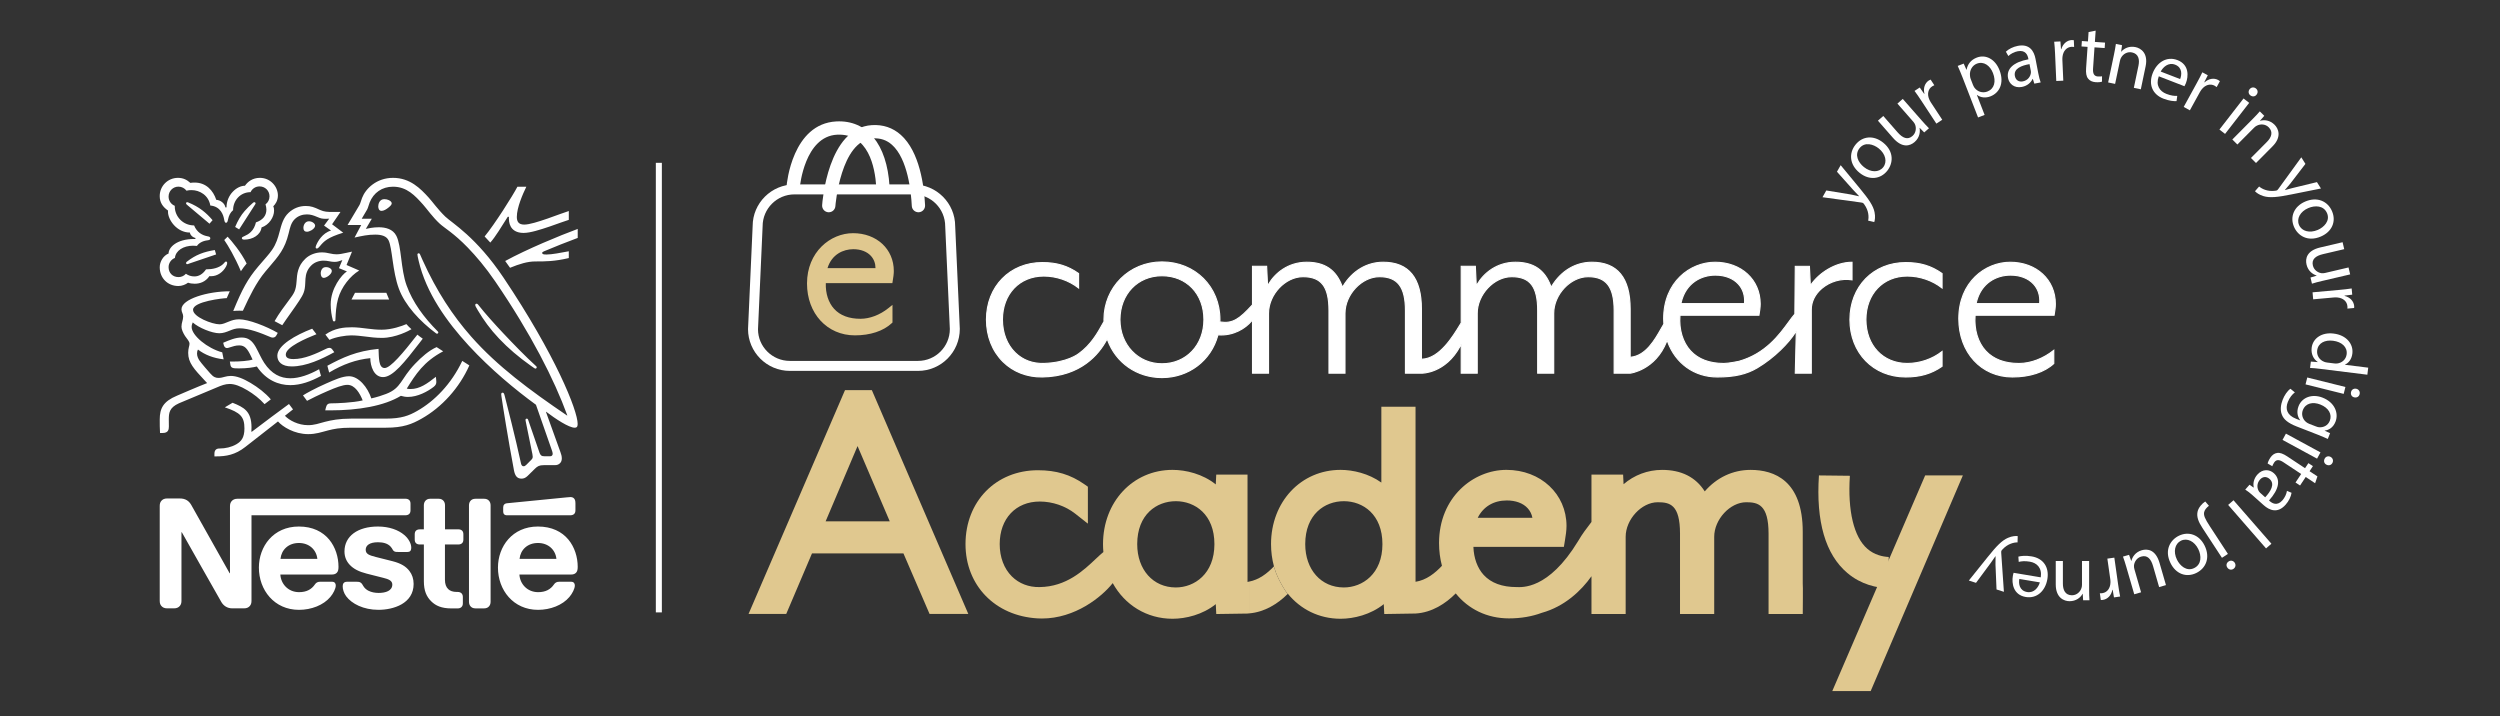 <?xml version="1.0" encoding="utf-8"?>
<!-- Generator: Adobe Illustrator 16.0.3, SVG Export Plug-In . SVG Version: 6.00 Build 0)  -->
<!DOCTYPE svg PUBLIC "-//W3C//DTD SVG 1.1//EN" "http://www.w3.org/Graphics/SVG/1.1/DTD/svg11.dtd">
<svg version="1.1" id="Layer_1" xmlns="http://www.w3.org/2000/svg" xmlns:xlink="http://www.w3.org/1999/xlink" x="0px" y="0px"
	 width="282.672px" height="81px" viewBox="0 0 282.672 81" enable-background="new 0 0 282.672 81" xml:space="preserve">
<rect x="0" y="0" width="282.672" height="81" fill="#333333" stroke="none"/>
<rect x="74.154" y="18.41" fill="#FFFFFF" width="0.681" height="50.833"/>
<g>
	<g>
		<path fill="#FFFFFF" d="M26.188,56.667c-0.117,0.144-0.184,0.301-0.184,0.576v7.567h-0.042c0,0-4.143-7.385-4.343-7.727
			c-0.141-0.242-0.3-0.408-0.508-0.533c-0.209-0.117-0.425-0.191-0.842-0.191h-1.367c-0.317,0-0.517,0.107-0.659,0.273
			c-0.117,0.143-0.183,0.301-0.183,0.576v10.727c0,0.275,0.066,0.435,0.183,0.576c0.142,0.166,0.341,0.275,0.659,0.275h0.775
			c0.316,0,0.517-0.109,0.658-0.275c0.116-0.143,0.183-0.301,0.183-0.576v-7.752h0.042c0,0,4.301,7.619,4.476,7.902
			c0.242,0.4,0.65,0.701,1.233,0.701h1.325c0.317,0,0.517-0.109,0.659-0.275c0.117-0.143,0.183-0.301,0.183-0.576V58.26h17.413
			c0.175,0,0.309-0.051,0.408-0.135c0.108-0.1,0.159-0.232,0.159-0.434V56.96c0-0.201-0.05-0.334-0.159-0.435
			c-0.1-0.084-0.233-0.133-0.408-0.133H26.846C26.53,56.395,26.33,56.501,26.188,56.667 M56.945,31.412
			c-3.101-4.626-5.827-6.185-6.594-6.918c-0.842-0.809-1.483-1.726-1.892-2.167c-0.909-0.992-2.083-2.217-4.018-2.217
			c-1.867,0-3.101,1.217-3.501,2.267c-0.117,0.3-0.208,0.667-0.291,0.8c-0.184,0.3-1.009,1.709-1.351,2.267h1.542l-0.751,1.417
			c0.876-0.192,1.501-0.333,2.334-0.333c0.742,0,1.275,0.175,1.509,0.642c0.433,0.867,0.433,3.492,1.167,5.468
			c0.684,1.858,2.351,3.676,4.227,5.068c0.025,0.017,0.05,0.025,0.083,0.025c0.091,0,0.15-0.066,0.15-0.133
			c0-0.05-0.017-0.083-0.059-0.125c-1.567-1.567-2.842-3.301-3.526-5.202c-0.675-1.85-0.566-4.45-1.159-5.609
			c-0.392-0.767-1.225-0.967-1.992-0.967c-0.617,0-1.192,0.124-1.459,0.183l0.675-1.143h-1.142c0.242-0.425,0.492-0.816,0.617-1.05
			c0.108-0.2,0.15-0.45,0.284-0.792c0.433-1.092,1.392-1.784,2.642-1.784c1.567,0,2.484,1.009,3.392,2.018
			c0.417,0.467,1.101,1.442,1.893,2.167c0.542,0.5,1.575,1.059,3.167,2.701c0.917,0.951,1.983,2.184,3.109,3.834
			c4.026,5.893,6.668,11.086,8.144,15.137l-0.025,0.017c-4.226-2.867-7.885-5.576-10.836-8.918
			c-2.092-2.375-3.909-5.126-5.493-8.635c-0.109-0.233-0.2-0.45-0.3-0.675c-0.042-0.092-0.083-0.117-0.15-0.117
			c-0.083,0-0.142,0.058-0.142,0.142c0,0.092,0.042,0.292,0.134,0.692c0.842,3.634,3.175,6.894,5.667,9.602
			c2.484,2.692,5.293,5.009,7.602,6.692l1.8,5.152c0.042,0.125,0.092,0.258,0.092,0.383c0,0.092-0.025,0.166-0.083,0.217
			c-0.05,0.051-0.116,0.074-0.267,0.074h-0.542c-0.233,0-0.325-0.033-0.408-0.1c-0.083-0.067-0.142-0.166-0.183-0.283
			c-0.159-0.482-1.109-3.191-1.292-3.742c-0.034-0.1-0.092-0.133-0.159-0.133c-0.083,0-0.142,0.066-0.142,0.141
			c0,0.066,0.025,0.144,0.067,0.375c0.241,1.234,0.525,2.617,0.641,3.144c0.05,0.241,0.109,0.467,0.109,0.635
			c0,0.147-0.033,0.231-0.158,0.356l-0.559,0.566c-0.133,0.133-0.208,0.168-0.317,0.168c-0.133,0-0.242-0.092-0.292-0.326
			c-0.633-2.959-1.592-6.627-1.843-7.643c-0.058-0.225-0.1-0.352-0.233-0.352c-0.117,0-0.158,0.084-0.158,0.184
			c0,0.076,0.017,0.168,0.025,0.234c0.15,1.049,0.759,4.875,1.417,8.369c0.117,0.6,0.342,0.934,0.858,0.934
			c0.233,0,0.458-0.092,0.667-0.293c0.342-0.342,0.442-0.434,0.85-0.834c0.292-0.283,0.492-0.398,0.992-0.398h1.234
			c0.291,0,0.449-0.076,0.591-0.209c0.134-0.125,0.217-0.301,0.217-0.551c0-0.258-0.066-0.467-0.159-0.725
			c-0.316-0.851-1.333-3.728-1.633-4.535l0.025-0.016c1.042,0.791,2.559,1.801,3.226,1.801c0.208,0,0.333-0.092,0.333-0.418
			C65.322,46.407,62.771,40.097,56.945,31.412 M33.79,59.534c-2.893,0-4.518,2.26-4.518,4.646c0,2.541,1.742,4.774,4.534,4.774
			c1.392,0,2.759-0.524,3.542-1.451c0.342-0.397,0.617-0.957,0.617-1.299c0-0.117-0.025-0.218-0.091-0.293
			c-0.067-0.084-0.167-0.134-0.342-0.134H36.19c-0.267,0-0.45,0.101-0.583,0.302c-0.392,0.573-0.959,0.875-1.792,0.875
			c-1.25,0-2.059-0.951-2.117-1.992h5.801c0.258,0,0.442-0.06,0.567-0.185c0.142-0.133,0.208-0.325,0.208-0.684
			c0-1.092-0.341-2.227-1.058-3.092C36.482,60.126,35.365,59.534,33.79,59.534 M42.733,59.534c-2.284,0-3.784,1.084-3.784,2.817
			c0,0.617,0.225,1.117,0.591,1.508c0.425,0.459,1.034,0.775,1.917,1l1.909,0.484c0.525,0.133,0.992,0.291,0.992,0.75
			c0,0.709-0.75,0.949-1.551,0.949c-0.392,0-0.8-0.074-1.133-0.24c-0.233-0.117-0.434-0.283-0.576-0.51
			c-0.125-0.191-0.166-0.332-0.358-0.441c-0.117-0.065-0.258-0.074-0.449-0.074h-1.034c-0.225,0-0.333,0.066-0.408,0.158
			c-0.075,0.092-0.1,0.226-0.1,0.357c0,0.334,0.117,0.75,0.392,1.127c0.634,0.85,1.958,1.533,3.651,1.533
			c1.667,0,3.976-0.691,3.976-2.926c0-0.574-0.167-1.066-0.475-1.467c-0.392-0.511-0.951-0.859-1.9-1.103L42.5,62.979
			c-0.784-0.199-1.15-0.343-1.15-0.826c0-0.467,0.417-0.842,1.383-0.842c0.567,0,1.083,0.125,1.417,0.477
			c0.275,0.291,0.225,0.441,0.441,0.559c0.134,0.066,0.284,0.066,0.517,0.066h0.942c0.15,0,0.259-0.025,0.342-0.117
			c0.067-0.074,0.108-0.191,0.108-0.383c0-0.434-0.283-0.992-0.783-1.418C45.05,59.919,44,59.534,42.733,59.534 M28.33,21.727
			c0.175-0.384,0.559-0.65,1.017-0.65c0.625,0,1.125,0.483,1.125,1.125c0,0.375-0.175,0.701-0.45,0.9
			c0.058,0.217,0.1,0.409,0.1,0.592c0,0.7-0.417,1.192-1.184,1.45c-0.1,0.425-0.284,0.809-0.584,1.092
			c-0.5,0.483-1.008,0.483-1.008,0.683c0,0.108,0.075,0.175,0.284,0.175c0.925,0,1.833-0.517,1.942-1.375
			c0.883-0.3,1.417-1.192,1.417-1.9c0-0.183-0.017-0.342-0.092-0.492c0.242-0.233,0.525-0.634,0.525-1.225
			c0-0.517-0.225-1.042-0.625-1.425c-0.351-0.342-0.842-0.567-1.417-0.567c-0.833,0-1.375,0.45-1.684,0.892
			c-0.909,0-2.084,1.009-2.084,2.451h-0.125c-0.083-0.5-0.601-0.833-1.034-0.858c-0.35-1.05-1.142-1.951-2.442-1.951
			c-0.15,0-0.333,0.008-0.492,0.034c-0.384-0.35-0.809-0.567-1.401-0.567c-1.133,0-2.058,0.908-2.058,2.059
			c0,0.717,0.325,1.208,0.941,1.642c0,0-0.008,0.092-0.008,0.133c0,0.917,1,2.351,2.484,2.351c0,0.233,0.292,0.55,0.616,0.608v0.117
			H21.97c-2.042,0-2.909,0.983-2.909,1.642c-0.608,0.25-1,0.925-1,1.551c0,1.242,0.908,2.125,2.108,2.125
			c0.4,0,0.809-0.159,1.092-0.375c0.208,0.075,0.476,0.117,0.75,0.117c0.575,0,1.217-0.2,1.667-0.858
			c0.067,0.008,0.125,0.008,0.191,0.008c0.734,0,1.367-0.483,1.701-1.117c0.083-0.159,0.117-0.284,0.117-0.375
			c0-0.091-0.042-0.167-0.133-0.167c-0.117,0-0.133,0.109-0.342,0.301c-0.467,0.425-1.184,0.583-1.917,0.583
			c-0.358,0.525-0.8,0.8-1.309,0.8c-0.375,0-0.667-0.1-0.966-0.3c-0.242,0.267-0.542,0.375-0.833,0.375
			c-0.659,0-1.125-0.458-1.125-1.125c0-0.467,0.3-0.884,0.717-1.042c0.075-0.825,0.958-1.383,2.059-1.383
			c0.141,0,0.283,0.008,0.433,0.025c0.167-0.267,0.567-0.55,1.134-0.625c0.116-0.017,0.208-0.025,0.275-0.059
			c0.067-0.034,0.1-0.1,0.1-0.175c0-0.067-0.025-0.125-0.092-0.167c-0.058-0.034-0.158-0.05-0.275-0.075
			c-0.525-0.1-1.15-0.425-1.467-1.217c-1.258,0-2.184-1.008-2.184-2.142v-0.075c-0.417-0.167-0.7-0.567-0.7-1.042
			c0-0.626,0.492-1.126,1.117-1.126c0.375,0,0.701,0.184,0.909,0.458c0.175-0.05,0.375-0.066,0.567-0.066
			c0.933,0,1.934,0.591,2.125,1.742c1.2,0.108,1.483,1.125,1.559,1.55c0.042,0.217,0.075,0.4,0.217,0.4
			c0.15,0,0.183-0.167,0.233-0.392c0.092-0.426,0.25-0.767,0.567-1.034C26.354,22.668,27.171,21.727,28.33,21.727 M47.926,59.854
			h-0.467c-0.175,0-0.309,0.049-0.409,0.133c-0.108,0.1-0.158,0.231-0.158,0.434v0.574c0,0.201,0.05,0.334,0.158,0.434
			c0.1,0.084,0.233,0.135,0.409,0.135h0.467v4.158c0,1.066,0.292,1.734,0.833,2.268c0.5,0.492,1.151,0.802,2.284,0.802h0.708
			c0.175,0,0.309-0.052,0.408-0.136c0.109-0.1,0.175-0.231,0.175-0.434v-0.725c0-0.199-0.066-0.334-0.175-0.434
			c-0.1-0.082-0.233-0.133-0.408-0.133h-0.1c-0.45,0-0.758-0.117-0.967-0.316c-0.25-0.234-0.375-0.592-0.375-1.059v-3.992h1.517
			c0.175,0,0.308-0.052,0.408-0.136c0.108-0.1,0.159-0.231,0.159-0.434v-0.574c0-0.201-0.05-0.334-0.159-0.435
			c-0.1-0.084-0.233-0.133-0.408-0.133h-1.509v-2.719c0-0.217-0.066-0.375-0.167-0.5c-0.125-0.15-0.301-0.24-0.559-0.24h-0.942
			c-0.258,0-0.433,0.09-0.558,0.24c-0.1,0.125-0.167,0.283-0.167,0.5v2.721H47.926z M53.027,68.044c0,0.22,0.066,0.377,0.167,0.502
			c0.125,0.149,0.3,0.242,0.559,0.242h0.992c0.259,0,0.434-0.093,0.559-0.242c0.1-0.125,0.167-0.282,0.167-0.502V57.136
			c0-0.217-0.066-0.375-0.167-0.502c-0.125-0.149-0.3-0.239-0.559-0.239h-0.992c-0.258,0-0.434,0.09-0.559,0.239
			c-0.1,0.127-0.167,0.285-0.167,0.502V68.044z M30.755,28.261c-0.392,0.559-0.675,0.833-1.567,1.883
			c-1.175,1.393-1.792,2.518-2.817,5.018c0.167-0.017,0.408-0.033,0.675-0.033c0.133,0,0.242,0,0.417,0.008l0.125-0.267
			c0.575-1.233,1.35-2.901,2.434-4.185l0.375-0.441c1.117-1.309,1.809-2.084,2.242-3.868c0.15-0.634,0.275-1.2,0.7-1.609
			c0.383-0.366,0.867-0.525,1.359-0.525c0.417,0,0.725,0.1,1.175,0.292c0.409,0.175,0.559,0.208,0.992,0.208
			c0.15,0,0.258-0.009,0.358-0.017l-0.583,0.784l0.792,0.558c-0.992,0.292-1.517,1.25-1.692,1.692
			c-0.033,0.092-0.05,0.15-0.05,0.208c0,0.067,0.033,0.134,0.133,0.134c0.108,0,0.192-0.083,0.333-0.25
			c0.483-0.583,0.867-0.983,2.65-1.542l-1.259-0.95l0.951-1.393h-0.892c-0.567,0-0.941-0.008-1.434-0.233
			c-0.667-0.309-1.008-0.442-1.601-0.442c-0.725,0-1.383,0.258-1.925,0.758c-0.625,0.575-0.817,1.342-1.042,2.184
			C31.431,26.886,31.222,27.603,30.755,28.261 M32.672,33.938c-0.475,0.642-1.125,1.483-1.625,2.375
			c0.158,0.075,0.684,0.358,0.867,0.458c0.575-0.867,1.375-1.934,1.9-2.742c0.475-0.734,0.667-1.05,0.7-2.034
			c0.009-0.167,0.009-0.325,0.025-0.483c0.042-0.508,0.175-1.025,0.659-1.5c0.358-0.358,0.875-0.542,1.392-0.542
			c0.5,0,0.792,0.142,1.226,0.142c0.308,0,0.534-0.075,0.733-0.15l0.159-0.058l-0.384,0.917l0.9,0.367
			c-0.576,0.359-1.834,1.901-1.834,3.726c0,0.658,0.1,1.267,0.242,1.809c0.017,0.058,0.05,0.117,0.142,0.117
			c0.083,0,0.142-0.05,0.15-0.142l0.008-0.192c0.025-0.558,0.067-1.441,0.292-2.234c0.375-1.333,1.384-2.584,2.392-3.184
			l-1.434-0.625l0.617-1.509l-0.675,0.142c-0.409,0.083-0.709,0.159-1.067,0.159c-0.233,0-0.5-0.034-0.817-0.109
			c-0.242-0.058-0.5-0.108-0.867-0.108c-0.659,0-1.367,0.25-1.85,0.717c-0.884,0.842-0.934,1.75-0.992,2.559
			C33.456,32.887,33.256,33.154,32.672,33.938 M54.061,34.446c-0.059-0.076-0.108-0.108-0.175-0.108c-0.1,0-0.15,0.066-0.15,0.142
			c0,0.117,0.083,0.258,0.292,0.608c0.633,1.075,1.417,2.159,2.384,3.176c1.042,1.108,2.267,2.142,3.576,3.067l0.408,0.283
			c0.059,0.04,0.1,0.065,0.15,0.065c0.083,0,0.142-0.084,0.142-0.15c0-0.04-0.017-0.081-0.067-0.125
			c-1.217-1.107-2.525-2.458-3.75-3.758C55.911,36.621,54.928,35.538,54.061,34.446 M31.714,63.188
			c0.108-1.025,0.892-1.793,2.084-1.793c1.167,0,1.976,0.768,2.084,1.793H31.714z M27.238,30.67c0.125-0.208,0.5-0.717,0.65-0.875
			c-0.642-1.3-1.692-2.542-2.151-3.034l-0.383,0.375C25.796,27.778,26.538,29.02,27.238,30.67 M21.128,23.144
			c-0.076-0.067-0.092-0.109-0.092-0.158c0-0.059,0.042-0.125,0.133-0.125c0.033,0,0.066,0.008,0.108,0.025
			c0.617,0.25,1.142,0.542,1.608,0.9c0.392,0.3,0.776,0.667,1.15,1.108l-0.35,0.4C23.254,24.936,21.854,23.76,21.128,23.144
			 M27.038,25.936l-0.45-0.275c0.292-0.692,0.65-1.326,1.076-1.801c0.299-0.342,0.583-0.617,0.9-0.892
			c0.075-0.059,0.116-0.108,0.192-0.108c0.083,0,0.142,0.066,0.142,0.133c0,0.034-0.018,0.075-0.05,0.125
			C28.338,23.91,27.346,25.477,27.038,25.936 M21.387,29.803c-0.108,0.042-0.159,0.067-0.217,0.067
			c-0.092,0-0.133-0.075-0.133-0.134c0-0.058,0.024-0.092,0.083-0.142c1.025-0.8,1.925-1.117,3.167-1.325l0.15,0.5L21.387,29.803z
			 M42.767,23.335c0-0.292,0.15-0.817,0.692-0.817c0.184,0,0.358,0.042,0.5,0.108c0.2,0.092,0.333,0.225,0.333,0.367
			c0,0.15-0.15,0.3-0.375,0.483c-0.233,0.192-0.534,0.367-0.775,0.367C42.85,23.843,42.767,23.568,42.767,23.335 M34.306,25.769
			c0-0.358,0.217-0.75,0.634-0.75c0.183,0,0.4,0.075,0.559,0.225c0.091,0.083,0.133,0.175,0.133,0.267
			c0,0.2-0.192,0.391-0.417,0.525c-0.175,0.1-0.358,0.167-0.517,0.167C34.44,26.203,34.306,26.044,34.306,25.769 M36.265,30.912
			c0-0.083,0.008-0.183,0.042-0.283c0.067-0.217,0.208-0.425,0.559-0.425c0.159,0,0.333,0.042,0.475,0.141
			c0.125,0.083,0.175,0.192,0.175,0.3c0,0.358-0.6,0.775-0.9,0.775C36.398,31.42,36.265,31.212,36.265,30.912 M64.497,58.261
			c0.175,0,0.309-0.051,0.409-0.135c0.108-0.101,0.158-0.231,0.158-0.435v-0.774c0-0.299-0.058-0.449-0.158-0.558
			c-0.092-0.102-0.242-0.157-0.409-0.157c-0.133,0-0.267,0.016-0.492,0.041L57.353,56.9c-0.191,0.017-0.284,0.074-0.35,0.15
			c-0.075,0.082-0.108,0.191-0.108,0.34v0.437c0,0.166,0.033,0.239,0.092,0.307c0.075,0.084,0.183,0.128,0.333,0.128L64.497,58.261
			L64.497,58.261z M60.821,59.534c-2.893,0-4.518,2.26-4.518,4.646c0,2.541,1.742,4.774,4.534,4.774
			c1.392,0,2.759-0.524,3.542-1.451c0.342-0.397,0.617-0.957,0.617-1.299c0-0.117-0.025-0.218-0.091-0.293
			c-0.067-0.084-0.167-0.134-0.342-0.134h-1.342c-0.267,0-0.45,0.101-0.583,0.302c-0.392,0.573-0.959,0.875-1.792,0.875
			c-1.25,0-2.059-0.951-2.117-1.992h5.818c0.258,0,0.441-0.06,0.566-0.185c0.142-0.133,0.208-0.325,0.208-0.684
			c0-1.092-0.342-2.227-1.059-3.092C63.53,60.126,62.396,59.534,60.821,59.534 M58.745,63.188c0.108-1.025,0.892-1.793,2.084-1.793
			c1.167,0,1.976,0.768,2.084,1.793H58.745z M32.981,41.432c-1.125,0-1.625-0.534-1.625-1.208c0-1.183,2.076-2.342,3.942-3.059
			l0.484,0.625c-1.15,0.458-3.468,1.442-3.468,2.292c0,0.3,0.175,0.517,0.875,0.517c1.217,0,2.525-0.592,3.734-1.184
			c0.092-0.042,0.2-0.083,0.3-0.083c0.158,0,0.258,0.05,0.375,0.217l0.2,0.274C36.39,40.597,34.631,41.432,32.981,41.432
			 M36.082,41.747c-1.1,0.617-2.242,1.024-3.25,1.024c-1.125,0-2.125-0.481-2.959-1.742c-0.351-0.532-0.625-1.199-0.958-1.792
			c-0.4-0.7-0.834-1.075-1.592-1.075c-0.692,0-1.367,0.283-2.084,0.592l0.034,0.158c0.058,0.258,0.158,0.442,0.4,0.442
			c0.108,0,0.216-0.05,0.275-0.067c0.4-0.125,0.692-0.233,1.101-0.233c0.625,0,0.925,0.367,1.35,1.268l0.158,0.333
			c-0.434,0.15-1.45,0.225-2.209,0.225H25.99l0.059,0.359c0.024,0.15,0.083,0.275,0.208,0.334c0.15,0.074,0.367,0.082,0.742,0.082
			c0.951,0,1.642-0.115,2.042-0.217c1.025,1.524,2.434,2.108,3.793,2.108c1.159,0,2.334-0.426,3.459-1.041L36.082,41.747z
			 M37.215,42.122l-0.2-0.767c1.717-0.924,3.284-1.667,5.785-1.909c0.05,0.958-0.017,2.167,0.692,2.167
			c0.65,0,2.067-1.676,3.701-3.776c0.15,0.142,0.392,0.292,0.608,0.458l-0.417,0.542c-1.592,2.051-2.951,3.801-4.068,3.801
			c-1.042,0-1.434-1.225-1.45-2.142C40.274,40.655,38.774,41.188,37.215,42.122 M59.271,25.394c-0.65,0-0.834-0.358-0.834-0.867
			c0-1.05,0.659-2.559,1.076-3.417h-1.009c-0.525,1.017-2.592,4.276-3.709,5.626l0.642,0.691c0.6-0.667,1.259-1.8,1.976-2.917h0.133
			c0,0.059-0.008,0.125-0.008,0.183c0,0.942,0.483,1.643,1.675,1.643c0.733,0,1.884-0.367,2.968-0.734
			c0.9-0.309,1.725-0.625,2.133-0.742v-1c-0.466,0.142-1.417,0.508-2.4,0.851C60.879,25.068,59.862,25.394,59.271,25.394
			 M61.496,28.42c1-0.426,2.792-1.142,3.826-1.518v-1.017c-2.076,0.767-5.718,2.275-8.202,3.626c0.067,0.083,0.5,0.692,0.55,0.767
			c1.05-0.433,1.992-0.717,2.842-0.717c1.192,0,2.167,0,3.801-0.383v-0.767c-0.917,0.167-1.892,0.367-2.525,0.367
			c-0.375,0-0.483-0.05-0.483-0.175C61.305,28.528,61.354,28.478,61.496,28.42 M39.741,33.871H44l-0.317-0.767h-3.542L39.741,33.871
			z M24.796,37.68c0.45,0,0.816-0.15,1.167-0.292c0.333-0.133,0.667-0.267,1.117-0.267c1.067,0,2.384,0.517,3.542,1.008
			c0.067,0.025,0.142,0.042,0.217,0.042c0.183,0,0.325-0.083,0.417-0.259l0.15-0.275c-1.276-0.741-3.309-1.534-4.368-1.534
			c-0.483,0-0.833,0.125-1.167,0.259c-0.375,0.15-0.7,0.308-1.042,0.308c-0.842,0-3.001-0.833-3.001-1.642
			c0-0.95,3.434-1.317,3.81-1.317l0.341-0.775c-2.492,0-5.459,0.875-5.459,2.033c0,0.333,0.192,0.5,0.192,0.809
			c0,0.417-0.192,0.7-0.192,1.167c0,0.308,0.184,0.7,0.4,1.042c0.234,0.358,0.509,0.591,0.509,0.892c0,0.225-0.15,0.492-0.15,1.017
			c0,1.125,0.642,1.809,1.892,3.151l0.25,0.268c-1.034,0.398-2.959,1.232-3.409,1.425c-1.559,0.649-1.95,1.442-1.95,2.692
			c0,0.482,0,1.033,0.033,1.525h0.3c0.625,0,0.7-0.375,0.7-0.734c0-0.24-0.008-0.516-0.008-0.815c0.008-0.691,0.033-1.31,1.15-1.81
			c0.45-0.199,2.659-1.1,4.301-1.801c0.484-0.209,0.934-0.383,1.434-0.383c0.559,0,1.201,0.242,2,0.717
			c0.675,0.4,1.384,0.941,1.942,1.566l0.708-0.541c-0.608-0.717-1.45-1.359-2.292-1.859c-0.841-0.5-1.591-0.791-2.226-0.791
			c-0.275,0-0.5,0.049-0.692,0.1c-0.225,0.06-0.433,0.125-0.7,0.125c-0.309,0-0.567-0.076-0.942-0.51
			c-0.142-0.156-1.042-1.182-1.234-1.481c-0.091-0.142-0.258-0.425-0.258-0.759c0-0.142,0.025-0.309,0.108-0.458
			c0.775,0.601,1.733,0.967,2.9,1.108l-0.158-0.791c-1.675-0.442-3.459-1.917-3.459-2.867c0-0.2,0.05-0.342,0.125-0.517
			C22.445,37.055,23.97,37.68,24.796,37.68 M36.79,37.83c1.05-0.742,2.134-0.825,3.009-0.825c0.525,0,1.142,0.075,1.792,0.158
			c0.525,0.067,1,0.117,1.567,0.117c1.142,0,2.292-0.417,2.792-0.633c0.142,0.175,0.384,0.409,0.575,0.575
			c-0.242,0.15-1.775,0.983-3.342,0.983c-0.692,0-1.351-0.083-1.917-0.159c-0.5-0.066-1.042-0.125-1.567-0.125
			c-0.575,0-1.734,0.167-2.45,0.508L36.79,37.83z M52.269,40.806c-1.25,2.635-3.151,4.551-5.101,5.66
			c-0.926,0.525-1.759,0.867-3.56,0.867h-3.893c-1.392,0-2.267,0.183-2.951,0.356c-0.733,0.191-1.2,0.384-1.942,0.384
			c-1.1,0-2.117-0.541-2.608-1.06l0.917-0.725l-0.458-0.607c-0.267,0.191-3.526,2.601-4.209,3.144L28.422,48.8
			c0.016-0.168,0.016-0.317,0.016-0.467c0-1.834-0.85-2.276-2.142-2.793l-0.875,0.517c1.775,0.594,2.217,1.067,2.217,2.393
			c0,1.051-0.375,1.467-0.917,1.785c-0.559,0.324-1.25,0.475-1.859,0.475c-0.258,0-0.375,0.051-0.467,0.143
			c-0.1,0.101-0.15,0.25-0.15,0.457v0.293h0.208c1.117,0,2.151-0.176,3.285-1.067l3.692-2.884c0.525,0.601,1.85,1.435,3.417,1.435
			c0.884,0,1.451-0.217,2.268-0.426c0.634-0.158,1.25-0.3,2.601-0.3h3.909c2,0,2.967-0.418,4.034-1.018
			c2.317-1.301,4.293-3.502,5.41-6.027C52.777,41.132,52.502,40.964,52.269,40.806 M45.992,43.939
			c1.009-1.616,1.909-3.05,4.118-4.217c-0.233-0.142-0.566-0.358-0.742-0.475c-0.858,0.375-1.709,1.125-2.434,1.885
			c-1.667,1.732-1.517,2.732-3.276,3.408c-0.441,0.166-0.983,0.351-1.675,0.508c-0.408-1.258-1.434-2.508-2.517-2.508
			c-0.75,0-1.617,0.392-2.617,0.834c-1.176,0.517-2.25,1.106-2.592,1.332l0.458,0.617c0.35-0.191,1.358-0.691,2.367-1.125
			c0.875-0.375,1.667-0.685,2.2-0.685c0.859,0,1.417,0.976,1.726,1.76c-1.125,0.267-2.976,0.332-3.534,0.332
			c-0.258,0-0.35,0.043-0.442,0.117c-0.083,0.074-0.15,0.209-0.191,0.394l-0.067,0.282h0.6c3.117,0,6.06-0.491,7.952-1.643
			c0.267,0.074,0.5,0.125,0.8,0.125c1.083,0,2.201-0.592,2.901-1.133c0.25-0.193,0.308-0.367,0.308-0.559
			c0-0.092-0.008-0.176-0.017-0.26l-0.033-0.324c-1,0.791-1.833,1.383-2.867,1.383C46.234,43.989,46.101,43.975,45.992,43.939"/>
	</g>
	<g>
		<path fill="#FFFFFF" d="M103.8,41.936H89.304c-2.605,0-4.725-2.121-4.725-4.727l0.523-11.657c0-2.58,2.119-4.699,4.725-4.699
			h13.45c2.605,0,4.725,2.119,4.725,4.725l0.522,11.606C108.524,39.814,106.405,41.936,103.8,41.936 M89.827,21.979
			c-1.983,0-3.598,1.614-3.598,3.598l-0.523,11.657c0,1.958,1.614,3.573,3.598,3.573H103.8c1.983,0,3.597-1.615,3.597-3.599
			l-0.522-11.607c0-2.008-1.614-3.623-3.598-3.623L89.827,21.979L89.827,21.979z"/>
	</g>
	<g>
		<path fill="#FFFFFF" d="M93.709,24.001c-0.017,0-0.033,0-0.051-0.001c-0.415-0.028-0.728-0.386-0.7-0.8
			c0.024-0.356,0.64-8.728,5.617-9.052c1.265-0.079,2.369,0.289,3.281,1.103c2.14,1.909,2.636,5.808,2.741,7.962
			c0.02,0.415-0.299,0.767-0.714,0.788c-0.418,0.015-0.768-0.299-0.788-0.714c-0.075-1.545-0.445-5.312-2.24-6.914
			c-0.609-0.543-1.323-0.781-2.183-0.724c-3.619,0.236-4.21,7.578-4.215,7.651C94.432,23.697,94.102,24.001,93.709,24.001"/>
	</g>
	<g>
		<path fill="#FFFFFF" d="M99.828,21.838c-0.394,0-0.725-0.307-0.75-0.706c-0.141-2.282-0.907-6.077-4.434-5.903
			c-3.667,0.189-4.201,5.864-4.206,5.921c-0.036,0.413-0.394,0.721-0.813,0.684c-0.413-0.035-0.719-0.398-0.685-0.812
			c0.024-0.287,0.651-7.038,5.626-7.294c3.467-0.176,5.719,2.554,6.012,7.312c0.025,0.414-0.291,0.771-0.704,0.796
			C99.859,21.838,99.844,21.838,99.828,21.838"/>
	</g>
	<g>
		<path fill="#FFFFFF" d="M209.17,36.136c0,3.791,2.691,6.484,6.307,6.484c1.521,0,2.834-0.318,4.109-1.205V39.75
			c-1.17,0.921-2.621,1.348-3.934,1.348c-2.728,0-4.676-2.021-4.676-4.96c0-2.94,1.948-4.925,4.676-4.925
			c1.313,0,2.764,0.426,3.934,1.347v-1.63c-1.311-0.921-2.588-1.24-4.109-1.24C211.861,29.688,209.17,32.345,209.17,36.136"/>
	</g>
	<g>
		<path fill="#FFFFFF" d="M215.477,42.686c-3.69,0-6.371-2.754-6.371-6.548c0-3.774,2.681-6.513,6.371-6.513
			c1.658,0,2.898,0.374,4.146,1.251l0.027,0.019v1.797l-0.105-0.083c-1.074-0.847-2.492-1.333-3.893-1.333
			c-2.715,0-4.611,1.999-4.611,4.86c0,2.882,1.896,4.896,4.611,4.896c1.399,0,2.817-0.486,3.893-1.333l0.105-0.083v1.832
			l-0.027,0.02C218.413,42.311,217.133,42.686,215.477,42.686 M215.477,29.753c-3.617,0-6.242,2.685-6.242,6.383
			c0,3.72,2.625,6.419,6.242,6.419c1.615,0,2.865-0.363,4.045-1.174v-1.5c-1.084,0.815-2.485,1.28-3.869,1.28
			c-2.791,0-4.739-2.066-4.739-5.025c0-2.938,1.948-4.989,4.739-4.989c1.384,0,2.785,0.465,3.869,1.279v-1.465
			C218.305,30.115,217.094,29.753,215.477,29.753"/>
	</g>
	<g>
		<path fill="#FFFFFF" d="M232.252,35.64c0.07-0.425,0.143-0.885,0.143-1.275c0-2.728-2.162-4.712-5.104-4.712
			c-2.975,0-5.811,2.445-5.811,6.378c0,3.755,2.518,6.59,6.061,6.59c2.055,0,3.684-0.602,4.676-1.523V39.61
			c-1.063,0.85-2.48,1.488-3.934,1.488c-4.002,0-5.172-2.94-4.959-5.457L232.252,35.64L232.252,35.64z M227.329,31.105
			c2.159,0,3.471,1.382,3.295,3.225h-7.192C223.891,32.133,225.557,31.105,227.329,31.105"/>
	</g>
	<g>
		<path fill="#FFFFFF" d="M227.542,42.686c-3.549,0-6.125-2.798-6.125-6.654c0-4.185,3.026-6.442,5.875-6.442
			c2.994,0,5.168,2.009,5.168,4.777c0,0.396-0.069,0.852-0.144,1.286l-0.01,0.054h-8.924c-0.115,1.549,0.311,2.974,1.178,3.918
			c0.861,0.936,2.113,1.41,3.724,1.41c1.303,0,2.723-0.538,3.894-1.474l0.104-0.084v1.65l-0.021,0.021
			C231.191,42.139,229.514,42.686,227.542,42.686 M227.292,29.717c-2.785,0-5.744,2.213-5.744,6.313c0,3.78,2.521,6.525,5.994,6.525
			c1.929,0,3.563-0.527,4.61-1.486v-1.327c-1.174,0.904-2.575,1.419-3.868,1.419c-1.647,0-2.933-0.488-3.818-1.451
			c-0.901-0.982-1.342-2.468-1.204-4.076l0.004-0.059h8.934c0.068-0.412,0.131-0.841,0.131-1.211
			C232.329,31.672,230.211,29.717,227.292,29.717 M230.682,34.394h-7.332l0.019-0.078c0.506-2.415,2.377-3.275,3.961-3.275
			c1.108,0,2.053,0.367,2.66,1.035c0.534,0.588,0.782,1.391,0.698,2.26L230.682,34.394z M223.51,34.265h7.053
			c0.066-0.82-0.166-1.546-0.67-2.102c-0.582-0.64-1.492-0.993-2.563-0.993C225.813,31.169,224.023,31.985,223.51,34.265"/>
	</g>
	<g>
		<path fill="#FFFFFF" d="M204.688,32.31l-0.106-2.197h-1.595l-0.045,5.398c-1.022,1.124-2.553,4.287-6.342,5.345
			c0,0-1.146,0.24-1.69,0.24c-4.004,0-5.175-2.941-4.961-5.457h8.928c0.072-0.425,0.144-0.885,0.144-1.275
			c0-2.729-2.16-4.712-5.103-4.712c-2.978,0-5.812,2.444-5.812,6.377c0,0.206,0.011,0.407,0.025,0.606
			c-0.719,1.173-1.789,3.63-3.818,3.761v-5.465c0-3.401-1.346-5.279-4.321-5.279c-2.021,0-3.648,1.169-4.604,2.834
			c-0.566-1.63-1.666-2.834-4.039-2.834c-2.021,0-3.648,1.205-4.429,2.692l-0.106-2.232h-1.594v6.398
			c-0.787,1.279-2.378,4.091-4.503,4.105V34.93c0-3.401-1.346-5.279-4.321-5.279c-2.021,0-3.648,1.169-4.605,2.834
			c-0.566-1.63-1.666-2.834-4.039-2.834c-2.02,0-3.648,1.205-4.43,2.692l-0.105-2.232h-1.595v4.354
			c-1.461,1.598-2.217,2.173-3.698,1.934c0.004-0.088,0.013-0.175,0.013-0.264c0-3.578-2.728-6.519-6.555-6.519
			c-3.791,0-6.554,2.941-6.554,6.519c0,0.07,0.008,0.138,0.01,0.208c-0.565,1.007-1.354,2.58-2.88,3.661
			c0,0-1.246,1.012-3.933,1.092c-2.727,0.079-4.677-2.021-4.677-4.961c0-2.94,1.948-4.925,4.677-4.925
			c1.311,0,2.763,0.426,3.933,1.347v-1.63c-1.311-0.921-2.586-1.24-4.11-1.24c-3.614,0-6.307,2.657-6.307,6.448
			s2.693,6.537,6.307,6.484c4.701-0.07,6.646-2.967,7.341-4.32c0.861,2.537,3.205,4.391,6.193,4.391c3.19,0,5.611-2.07,6.33-4.833
			c1.768,0.134,3.216-0.782,3.911-1.71v6.045h1.809v-6.767c0-2.125,1.912-4.145,3.896-4.145c1.914,0,2.94,0.921,2.94,3.826v7.085
			h1.807v-6.767c0-2.125,1.879-4.145,3.898-4.145c1.877,0,2.939,0.921,2.939,3.826v7.085h1.807c0,0,2.828,0.084,4.502-3.297v3.297
			h1.807v-6.767c0-2.125,1.914-4.145,3.896-4.145c1.914,0,2.941,0.921,2.941,3.826v7.085h1.807v-6.767
			c0-2.125,1.879-4.145,3.898-4.145c1.877,0,2.938,0.921,2.938,3.826v7.085h1.808c0,0,2.926-0.33,4.18-3.742
			c0.832,2.485,2.945,4.168,5.672,4.168c1.885,0,3.268-0.293,4.514-1.027c2.205-1.311,3.834-3.161,4.426-4.203l-0.116,4.804h1.807
			v-7.192c0-2.125,2.373-3.72,4.604-3.365V29.65C207.486,29.653,205.573,30.928,204.688,32.31 M193.952,31.105
			c2.161,0,3.473,1.382,3.295,3.224h-7.19C190.514,32.133,192.18,31.105,193.952,31.105 M131.379,41.132
			c-2.692,0-4.748-2.09-4.748-4.996c0-2.941,2.055-4.96,4.748-4.96c2.729,0,4.748,2.019,4.748,4.96
			C136.126,39.042,134.107,41.132,131.379,41.132"/>
	</g>
	<g>
		<path fill="#FFFFFF" d="M131.379,42.755c-2.835,0-5.254-1.68-6.205-4.292c-0.865,1.609-2.927,4.158-7.329,4.223
			c-1.728,0.024-3.31-0.59-4.471-1.734c-1.226-1.208-1.901-2.917-1.901-4.814c0-3.773,2.68-6.513,6.371-6.513
			c1.658,0,2.898,0.374,4.147,1.251l0.027,0.019v1.797l-0.105-0.083c-1.075-0.847-2.494-1.333-3.892-1.333
			c-2.715,0-4.612,1.999-4.612,4.86c0,1.493,0.51,2.811,1.437,3.71c0.837,0.813,1.933,1.223,3.174,1.186
			c2.629-0.078,3.881-1.067,3.894-1.077c1.393-0.986,2.16-2.371,2.72-3.382c0.047-0.084,0.093-0.166,0.136-0.244
			c-0.001-0.023-0.002-0.045-0.004-0.068c-0.002-0.042-0.005-0.083-0.005-0.124c0-3.692,2.908-6.584,6.619-6.584
			c3.774,0,6.62,2.831,6.62,6.584c0,0.056-0.003,0.111-0.007,0.167c0,0.014-0.001,0.028-0.002,0.042
			c1.365,0.203,2.102-0.306,3.565-1.905v-4.392h1.721l0.099,2.066c0.735-1.257,2.233-2.527,4.375-2.527
			c2.065,0,3.356,0.874,4.054,2.747c1.051-1.748,2.717-2.747,4.59-2.747c2.912,0,4.388,1.797,4.388,5.344v5.619
			c1.94-0.067,3.438-2.524,4.245-3.851l0.127-0.207v-6.444h1.722l0.099,2.066c0.737-1.257,2.233-2.527,4.375-2.527
			c2.065,0,3.358,0.874,4.053,2.747c1.053-1.748,2.719-2.747,4.592-2.747c2.912,0,4.389,1.797,4.389,5.344v5.395
			c1.664-0.154,2.686-1.956,3.365-3.154c0.113-0.2,0.221-0.388,0.32-0.552c-0.019-0.226-0.023-0.413-0.023-0.59
			c0-4.185,3.027-6.442,5.875-6.442c2.994,0,5.166,2.009,5.166,4.777c0,0.397-0.072,0.872-0.143,1.286l-0.008,0.054h-8.925
			c-0.116,1.549,0.312,2.974,1.179,3.918c0.858,0.936,2.11,1.41,3.723,1.41c0.533,0,1.668-0.236,1.68-0.238
			c2.982-0.834,4.551-2.982,5.59-4.404c0.262-0.359,0.49-0.671,0.699-0.904l0.045-5.437h1.721l0.101,2.063
			c0.901-1.28,2.739-2.524,4.655-2.524h0.066v2.125l-0.076-0.012c-1.186-0.189-2.447,0.169-3.371,0.959
			c-0.748,0.638-1.16,1.47-1.16,2.342v7.256h-1.938l0.113-4.625c-0.729,1.153-2.326,2.828-4.322,4.015
			c-1.232,0.727-2.592,1.037-4.547,1.037c-2.609,0-4.768-1.545-5.674-4.044c-1.287,3.255-4.141,3.616-4.17,3.618h-1.879v-7.15
			c0-2.637-0.859-3.762-2.875-3.762c-1.971,0-3.832,1.983-3.832,4.08v6.832H173.8v-7.15c0-2.672-0.834-3.762-2.877-3.762
			c-1.969,0-3.832,1.983-3.832,4.08v6.832h-1.937v-3.096c-1.688,3.144-4.407,3.101-4.438,3.096h-1.868v-7.15
			c0-2.637-0.859-3.762-2.875-3.762c-1.972,0-3.834,1.983-3.834,4.08v6.832h-1.937v-7.15c0-2.672-0.833-3.762-2.876-3.762
			c-1.971,0-3.832,1.983-3.832,4.08v6.832h-1.937v-5.925c-0.701,0.838-2.062,1.705-3.797,1.592
			C136.98,40.817,134.424,42.755,131.379,42.755 M125.198,38.135l0.049,0.145c0.896,2.639,3.303,4.346,6.132,4.346
			c3.004,0,5.522-1.922,6.267-4.784l0.014-0.052l0.054,0.004c1.811,0.136,3.208-0.822,3.854-1.684l0.116-0.156v6.176h1.679v-6.703
			c0-2.164,1.925-4.209,3.961-4.209c2.105,0,3.006,1.164,3.006,3.891v7.021h1.678v-6.703c0-2.164,1.926-4.209,3.963-4.209
			c2.104,0,3.004,1.164,3.004,3.891v7.021h1.741c0.033,0,2.812,0.041,4.443-3.263l0.123-0.248v3.511h1.678v-6.703
			c0-2.164,1.926-4.209,3.961-4.209c2.106,0,3.006,1.164,3.006,3.891v7.021h1.679v-6.703c0-2.164,1.926-4.209,3.963-4.209
			c2.104,0,3.004,1.164,3.004,3.891v7.021h1.742c0.021-0.002,2.895-0.369,4.119-3.701l0.063-0.173l0.06,0.175
			c0.85,2.545,3,4.125,5.608,4.125c1.93,0,3.271-0.306,4.479-1.021c2.103-1.25,3.756-3.042,4.402-4.178l0.127-0.224l-0.121,4.996
			h1.676v-7.127c0-0.911,0.428-1.778,1.205-2.441c0.935-0.797,2.201-1.167,3.4-1v-1.844c-1.928,0.029-3.764,1.335-4.592,2.626
			l-0.109,0.171l-0.113-2.337h-1.469l-0.045,5.358l-0.018,0.018c-0.207,0.229-0.439,0.545-0.707,0.912
			c-1.049,1.436-2.635,3.605-5.664,4.452c-0.051,0.012-1.164,0.242-1.709,0.242c-1.648,0-2.934-0.488-3.818-1.451
			c-0.902-0.982-1.342-2.468-1.207-4.076l0.006-0.059h8.932c0.066-0.396,0.134-0.841,0.134-1.211c0-2.693-2.119-4.648-5.037-4.648
			c-2.785,0-5.746,2.213-5.746,6.313c0,0.179,0.008,0.37,0.024,0.601l0.002,0.021l-0.012,0.018
			c-0.102,0.166-0.211,0.361-0.328,0.566c-0.703,1.239-1.764,3.111-3.541,3.225l-0.067,0.004v-5.534c0-3.46-1.433-5.215-4.258-5.215
			c-1.867,0-3.527,1.022-4.55,2.803l-0.069,0.123l-0.047-0.134c-0.662-1.904-1.927-2.792-3.979-2.792
			c-2.195,0-3.697,1.374-4.371,2.659l-0.111,0.211l-0.112-2.409h-1.47v6.351l-0.146,0.238c-0.829,1.363-2.375,3.9-4.418,3.914
			l-0.065,0.002v-5.751c0-3.46-1.433-5.215-4.258-5.215c-1.867,0-3.525,1.022-4.549,2.803l-0.07,0.123l-0.047-0.134
			c-0.662-1.904-1.928-2.792-3.979-2.792c-2.195,0-3.698,1.374-4.372,2.659l-0.11,0.211l-0.113-2.409h-1.469v4.313l-0.017,0.019
			c-1.418,1.551-2.203,2.205-3.756,1.955l-0.057-0.01l0.002-0.057c0.001-0.034,0.003-0.069,0.005-0.103
			c0.003-0.053,0.007-0.105,0.007-0.159c0-3.68-2.79-6.455-6.49-6.455c-3.639,0-6.49,2.835-6.49,6.455
			c0,0.039,0.002,0.077,0.005,0.115c0.002,0.03,0.004,0.061,0.005,0.091v0.018l-0.009,0.016c-0.047,0.083-0.095,0.17-0.145,0.26
			c-0.566,1.022-1.342,2.422-2.755,3.422c-0.048,0.039-1.291,1.023-3.968,1.103c-1.274,0.037-2.405-0.385-3.268-1.223
			c-0.952-0.923-1.476-2.274-1.476-3.802c0-2.938,1.95-4.99,4.742-4.99c1.382,0,2.784,0.465,3.868,1.28v-1.465
			c-1.216-0.847-2.428-1.208-4.045-1.208c-3.616,0-6.241,2.685-6.241,6.383c0,1.861,0.661,3.538,1.862,4.72
			c1.136,1.122,2.693,1.719,4.378,1.7c4.457-0.066,6.478-2.714,7.285-4.286L125.198,38.135z M131.379,41.195
			c-2.743,0-4.813-2.174-4.813-5.06c0-2.912,2.024-5.025,4.813-5.025s4.813,2.113,4.813,5.025
			C136.191,39.068,134.168,41.195,131.379,41.195 M131.379,31.241c-2.713,0-4.683,2.059-4.683,4.896
			c0,2.811,2.013,4.931,4.683,4.931c2.713,0,4.684-2.074,4.684-4.931C136.063,33.254,134.136,31.241,131.379,31.241 M197.305,34.394
			h-7.33l0.017-0.078c0.506-2.415,2.379-3.275,3.961-3.275c1.108,0,2.055,0.367,2.659,1.035c0.535,0.588,0.783,1.391,0.699,2.26
			L197.305,34.394z M190.135,34.265h7.053c0.064-0.821-0.166-1.546-0.672-2.102c-0.582-0.64-1.492-0.993-2.563-0.993
			C192.438,31.169,190.648,31.985,190.135,34.265"/>
	</g>
</g>
<g>
	<path fill="#FFFFFF" d="M206.497,21.536l2.764,0.453c0.308,0.058,0.664,0.134,0.933,0.202l0.01-0.016
		c-0.191-0.203-0.441-0.45-0.668-0.705l-1.834-2.052l0.42-0.741l2.16,2.616c1.041,1.254,1.525,1.982,1.67,2.696
		c0.109,0.515,0.035,0.925-0.033,1.119l-0.691-0.161c0.045-0.207,0.064-0.501,0.006-0.808c-0.043-0.277-0.18-0.67-0.448-1.034
		c-0.056-0.072-0.097-0.128-0.136-0.151c-0.041-0.023-0.104-0.039-0.211-0.057l-4.373-0.597L206.497,21.536z"/>
</g>
<g>
	<path fill="#FFFFFF" d="M212.92,16.122c1.281,1.029,1.131,2.363,0.461,3.199c-0.752,0.936-2.018,1.105-3.113,0.226
		c-1.162-0.931-1.233-2.234-0.467-3.191C210.598,15.362,211.859,15.271,212.92,16.122z M210.756,18.893
		c0.76,0.609,1.682,0.634,2.174,0.02c0.482-0.601,0.277-1.504-0.504-2.131c-0.588-0.471-1.568-0.776-2.164-0.033
		S210.096,18.365,210.756,18.893z"/>
</g>
<g>
	<path fill="#FFFFFF" d="M217.279,13.614c0.304,0.345,0.576,0.643,0.828,0.888l-0.539,0.471l-0.512-0.516l-0.014,0.012
		c0.078,0.408,0.035,1.068-0.557,1.587c-0.525,0.458-1.404,0.717-2.437-0.457l-1.713-1.955l0.606-0.531l1.621,1.852
		c0.558,0.635,1.125,0.895,1.677,0.412c0.407-0.356,0.44-0.887,0.313-1.253c-0.043-0.12-0.119-0.249-0.217-0.359l-1.797-2.052
		l0.605-0.531L217.279,13.614z"/>
</g>
<g>
	<path fill="#FFFFFF" d="M217.264,11.42c-0.287-0.438-0.541-0.809-0.791-1.14l0.59-0.387l0.5,0.715l0.031-0.02
		c-0.158-0.609,0.041-1.191,0.492-1.487c0.076-0.05,0.135-0.077,0.207-0.102l0.418,0.637c-0.078,0.03-0.152,0.068-0.244,0.128
		c-0.475,0.312-0.576,0.893-0.334,1.46c0.045,0.102,0.1,0.22,0.174,0.335l1.301,1.982l-0.666,0.437L217.264,11.42z"/>
</g>
<g>
	<path fill="#FFFFFF" d="M221.917,8.792c-0.205-0.531-0.39-0.953-0.56-1.34l0.677-0.261l0.309,0.698l0.019-0.006
		c0.111-0.625,0.481-1.113,1.156-1.374c1-0.387,2.08,0.17,2.565,1.429c0.578,1.491-0.041,2.578-1.017,2.955
		c-0.547,0.212-1.116,0.157-1.522-0.158l-0.019,0.006l0.873,2.253l-0.741,0.288L221.917,8.792z M223.086,9.609
		c0.045,0.111,0.102,0.207,0.156,0.295c0.338,0.47,0.93,0.654,1.467,0.446c0.795-0.308,1.004-1.137,0.635-2.088
		c-0.32-0.831-1.031-1.373-1.826-1.065c-0.512,0.199-0.848,0.752-0.772,1.374c0.01,0.104,0.026,0.225,0.067,0.328L223.086,9.609z"/>
</g>
<g>
	<path fill="#FFFFFF" d="M230.018,9.458L229.85,8.92l-0.026,0.005c-0.177,0.389-0.587,0.786-1.207,0.904
		c-0.882,0.169-1.449-0.368-1.57-0.999c-0.2-1.056,0.623-1.812,2.308-2.125l-0.019-0.091c-0.067-0.36-0.293-0.991-1.185-0.821
		c-0.403,0.078-0.803,0.285-1.069,0.542l-0.279-0.489c0.314-0.304,0.808-0.557,1.355-0.662c1.329-0.254,1.827,0.594,1.995,1.47
		l0.313,1.633c0.072,0.379,0.162,0.745,0.271,1.033L230.018,9.458z M229.475,7.252c-0.867,0.147-1.817,0.488-1.656,1.336
		c0.101,0.515,0.488,0.693,0.894,0.615c0.565-0.108,0.856-0.539,0.912-0.932c0.013-0.086,0.013-0.181-0.004-0.262L229.475,7.252z"/>
</g>
<g>
	<path fill="#FFFFFF" d="M232.366,6.101c-0.023-0.523-0.054-0.972-0.101-1.384l0.705-0.032l0.066,0.871l0.035-0.001
		c0.176-0.605,0.645-1.003,1.184-1.027c0.092-0.004,0.156,0.002,0.23,0.017l0.033,0.762c-0.084-0.015-0.166-0.02-0.275-0.015
		c-0.568,0.025-0.951,0.475-1.033,1.085c-0.014,0.11-0.025,0.24-0.02,0.377l0.104,2.368L232.5,9.156L232.366,6.101z"/>
</g>
<g>
	<path fill="#FFFFFF" d="M236.954,3.466l-0.088,1.274l1.149,0.079l-0.043,0.614l-1.149-0.079l-0.164,2.392
		c-0.037,0.55,0.098,0.872,0.545,0.903c0.209,0.014,0.366-0.003,0.469-0.023l-0.004,0.607c-0.16,0.053-0.41,0.083-0.721,0.061
		c-0.375-0.026-0.669-0.166-0.845-0.399c-0.213-0.254-0.268-0.654-0.231-1.176l0.166-2.419l-0.687-0.047l0.043-0.614l0.687,0.047
		l0.071-1.063L236.954,3.466z"/>
</g>
<g>
	<path fill="#FFFFFF" d="M239.029,6.15c0.095-0.45,0.16-0.82,0.212-1.186l0.696,0.146l-0.104,0.729l0.019,0.004
		c0.303-0.369,0.889-0.668,1.604-0.518c0.603,0.125,1.457,0.681,1.146,2.173l-0.543,2.599l-0.789-0.165l0.524-2.509
		c0.146-0.701,0.008-1.34-0.733-1.496c-0.521-0.109-1,0.175-1.228,0.587c-0.058,0.092-0.104,0.223-0.131,0.357l-0.55,2.616
		l-0.788-0.165L239.029,6.15z"/>
</g>
<g>
	<path fill="#FFFFFF" d="M244.092,8.627c-0.379,1.026,0.109,1.697,0.859,1.988c0.539,0.208,0.9,0.24,1.229,0.229l-0.082,0.59
		c-0.311,0.017-0.815-0.021-1.475-0.275c-1.271-0.493-1.707-1.626-1.223-2.877c0.483-1.251,1.6-1.952,2.805-1.486
		c1.348,0.522,1.246,1.852,0.951,2.614c-0.062,0.155-0.123,0.268-0.162,0.341L244.092,8.627z M246.504,8.94
		c0.193-0.477,0.277-1.301-0.568-1.628c-0.76-0.294-1.365,0.279-1.627,0.779L246.504,8.94z"/>
</g>
<g>
	<path fill="#FFFFFF" d="M248.379,9.408c0.252-0.459,0.461-0.858,0.637-1.233l0.617,0.339l-0.396,0.778l0.033,0.018
		c0.463-0.427,1.07-0.523,1.543-0.263c0.08,0.044,0.133,0.083,0.188,0.134l-0.364,0.668c-0.064-0.056-0.134-0.104-0.229-0.156
		c-0.498-0.273-1.06-0.089-1.447,0.39c-0.067,0.088-0.146,0.192-0.213,0.313l-1.142,2.077l-0.698-0.383L248.379,9.408z"/>
</g>
<g>
	<path fill="#FFFFFF" d="M250.948,14.647l2.727-3.512l0.638,0.494l-2.728,3.512L250.948,14.647z M255.15,10.7
		c-0.162,0.223-0.457,0.273-0.711,0.077c-0.225-0.174-0.248-0.472-0.078-0.689c0.175-0.225,0.478-0.27,0.707-0.09
		C255.307,10.182,255.325,10.475,255.15,10.7z"/>
</g>
<g>
	<path fill="#FFFFFF" d="M254.691,13.471c0.322-0.326,0.582-0.6,0.822-0.879l0.506,0.503l-0.485,0.553l0.014,0.013
		c0.453-0.145,1.109-0.077,1.63,0.439c0.436,0.433,0.852,1.364-0.224,2.446l-1.871,1.884l-0.571-0.568l1.807-1.818
		c0.506-0.509,0.738-1.119,0.197-1.655c-0.377-0.374-0.935-0.397-1.349-0.174c-0.099,0.046-0.209,0.13-0.306,0.228l-1.885,1.896
		l-0.569-0.567L254.691,13.471z"/>
</g>
<g>
	<path fill="#FFFFFF" d="M260.672,18.531l-1.705,2.223c-0.193,0.241-0.43,0.521-0.617,0.724l0.01,0.016
		c0.271-0.072,0.605-0.176,0.937-0.254l2.677-0.648l0.454,0.721l-3.325,0.667c-1.599,0.325-2.468,0.409-3.164,0.199
		c-0.506-0.147-0.832-0.407-0.972-0.558l0.468-0.533c0.162,0.136,0.412,0.292,0.711,0.386c0.266,0.093,0.676,0.159,1.123,0.093
		c0.088-0.013,0.157-0.024,0.196-0.049c0.039-0.024,0.082-0.074,0.147-0.159l2.593-3.571L260.672,18.531z"/>
</g>
<g>
	<path fill="#FFFFFF" d="M262.418,26.743c-1.512,0.647-2.617-0.114-3.039-1.099c-0.473-1.103-0.027-2.299,1.266-2.853
		c1.367-0.586,2.551-0.038,3.035,1.09C264.18,25.051,263.667,26.208,262.418,26.743z M260.991,23.529
		c-0.896,0.383-1.353,1.187-1.041,1.911c0.303,0.708,1.196,0.952,2.118,0.557c0.691-0.297,1.423-1.018,1.048-1.894
		C262.741,23.228,261.768,23.196,260.991,23.529z"/>
</g>
<g>
	<g>
		<g>
			<path fill="#FFFFFF" d="M262.581,31.762c-0.447,0.104-0.84,0.206-1.172,0.313l-0.164-0.696l0.696-0.21l-0.004-0.018
				c-0.397-0.123-0.961-0.471-1.141-1.238c-0.158-0.677,0.027-1.576,1.547-1.933l2.531-0.593l0.184,0.785l-2.396,0.562
				c-0.822,0.193-1.317,0.573-1.149,1.286c0.122,0.526,0.573,0.806,0.957,0.867c0.127,0.018,0.274,0.011,0.42-0.023l2.655-0.623
				l0.185,0.785L262.581,31.762z"/>
		</g>
	</g>
	<g>
		<g>
			<path fill="#FFFFFF" d="M264.521,32.777c0.523-0.047,0.97-0.097,1.379-0.162l0.063,0.702l-0.864,0.106l0.002,0.037
				c0.612,0.146,1.03,0.596,1.082,1.134c0.008,0.091,0.004,0.157-0.009,0.231l-0.76,0.068c0.012-0.083,0.015-0.167,0.004-0.276
				c-0.053-0.565-0.519-0.928-1.133-0.982c-0.111-0.008-0.24-0.015-0.377-0.003l-2.361,0.213l-0.069-0.793L264.521,32.777z"/>
		</g>
	</g>
	<g>
		<g>
			<path fill="#FFFFFF" d="M267.674,42.368l-5.334-0.662c-0.393-0.049-0.84-0.095-1.145-0.104l0.09-0.718l0.771,0.059l0.002-0.02
				c-0.463-0.305-0.771-0.888-0.681-1.606c0.131-1.063,1.136-1.769,2.476-1.602c1.469,0.173,2.26,1.194,2.125,2.266
				c-0.082,0.673-0.457,1.087-0.838,1.244l-0.002,0.018l2.633,0.328L267.674,42.368z M263.917,41.091
				c0.103,0.013,0.237,0.021,0.342,0.007c0.525-0.058,0.998-0.439,1.074-1.041c0.103-0.827-0.565-1.408-1.541-1.529
				c-0.896-0.111-1.688,0.233-1.793,1.097c-0.067,0.537,0.228,1.072,0.812,1.291c0.104,0.041,0.215,0.064,0.342,0.08L263.917,41.091
				z"/>
		</g>
	</g>
	<g>
		<g>
			<path fill="#FFFFFF" d="M260.879,42.682l4.314,1.073l-0.195,0.781l-4.314-1.074L260.879,42.682z M266.189,44.927
				c-0.27-0.057-0.436-0.307-0.356-0.616c0.067-0.275,0.33-0.418,0.599-0.353c0.276,0.067,0.438,0.328,0.368,0.61
				C266.727,44.861,266.465,44.995,266.189,44.927z"/>
		</g>
	</g>
</g>
<g>
	<path fill="#FFFFFF" d="M263.202,49.632c-0.293-0.133-0.621-0.28-1.125-0.478l-2.406-0.938c-0.948-0.371-1.459-0.785-1.662-1.326
		c-0.221-0.549-0.112-1.176,0.091-1.695c0.192-0.495,0.524-0.993,0.877-1.239l0.5,0.412c-0.277,0.205-0.599,0.571-0.797,1.084
		c-0.3,0.769-0.115,1.485,0.928,1.896l0.463,0.18l0.006-0.019c-0.295-0.379-0.432-0.942-0.182-1.584
		c0.399-1.022,1.559-1.416,2.705-0.969c1.403,0.547,1.844,1.771,1.475,2.717c-0.279,0.718-0.809,0.963-1.221,1.009l-0.006,0.018
		l0.61,0.277L263.202,49.632z M261.868,48.218c0.129,0.052,0.243,0.087,0.358,0.093c0.49,0.032,0.992-0.193,1.205-0.74
		c0.279-0.717-0.129-1.465-1.088-1.838c-0.813-0.316-1.648-0.172-1.965,0.639c-0.178,0.461-0.051,0.992,0.365,1.342
		c0.111,0.092,0.252,0.166,0.379,0.217L261.868,48.218z"/>
</g>
<g>
	<path fill="#FFFFFF" d="M258.467,49.029l3.906,2.123l-0.385,0.707l-3.906-2.12L258.467,49.029z M263.043,52.538
		c-0.246-0.125-0.344-0.406-0.191-0.688c0.137-0.25,0.426-0.322,0.668-0.188c0.25,0.135,0.344,0.426,0.203,0.685
		C263.579,52.609,263.293,52.673,263.043,52.538z"/>
</g>
<g>
	<path fill="#FFFFFF" d="M261.766,54.639l-1.063-0.705l-0.638,0.961l-0.514-0.34l0.639-0.962l-1.998-1.323
		c-0.461-0.308-0.807-0.349-1.055,0.024c-0.115,0.177-0.178,0.32-0.213,0.42l-0.525-0.305c0.033-0.164,0.132-0.396,0.304-0.656
		c0.207-0.313,0.476-0.498,0.766-0.537c0.324-0.059,0.699,0.093,1.138,0.382l2.021,1.34l0.379-0.572l0.513,0.338l-0.379,0.574
		l0.889,0.588L261.766,54.639z"/>
</g>
<g>
	<path fill="#FFFFFF" d="M254.35,54.807l0.461,0.323l0.019-0.021c-0.097-0.418-0.013-0.979,0.41-1.45
		c0.598-0.67,1.375-0.591,1.854-0.162c0.804,0.715,0.607,1.817-0.538,3.09l0.067,0.062c0.272,0.244,0.834,0.608,1.438-0.066
		c0.274-0.307,0.465-0.715,0.521-1.082l0.521,0.219c-0.066,0.434-0.304,0.934-0.675,1.35c-0.903,1.013-1.813,0.642-2.479,0.048
		l-1.24-1.107c-0.287-0.256-0.58-0.493-0.844-0.653L254.35,54.807z M256.122,56.229c0.601-0.646,1.147-1.492,0.504-2.068
		c-0.392-0.348-0.81-0.254-1.082,0.053c-0.385,0.432-0.354,0.949-0.157,1.297c0.043,0.074,0.1,0.15,0.161,0.205L256.122,56.229z"/>
</g>
<g>
	<path fill="#FFFFFF" d="M256.825,61.479l-0.607,0.528l-4.284-4.916l0.606-0.528L256.825,61.479z"/>
</g>
<g>
	<path fill="#FFFFFF" d="M249.762,57.189c-0.291,0.224-0.504,0.482-0.551,0.765c-0.043,0.336,0.078,0.674,0.662,1.563l2.035,3.115
		l-0.674,0.439l-2.207-3.375c-0.473-0.723-0.664-1.266-0.555-1.82c0.102-0.494,0.512-0.939,0.873-1.174L249.762,57.189z
		 M251.84,64.171c-0.152-0.219-0.117-0.517,0.152-0.69c0.252-0.166,0.537-0.078,0.684,0.145c0.156,0.238,0.1,0.539-0.152,0.703
		C252.277,64.486,251.997,64.409,251.84,64.171z"/>
</g>
<g>
	<path fill="#FFFFFF" d="M245.418,63.667c-0.723-1.476-0.02-2.619,0.943-3.09c1.076-0.527,2.295-0.144,2.914,1.118
		c0.654,1.337,0.168,2.548-0.937,3.089C247.198,65.343,246.016,64.891,245.418,63.667z M248.555,62.081
		c-0.428-0.875-1.252-1.289-1.959-0.942c-0.691,0.34-0.891,1.243-0.449,2.143c0.33,0.678,1.088,1.369,1.943,0.951
		C248.945,63.813,248.928,62.839,248.555,62.081z"/>
</g>
<g>
	<path fill="#FFFFFF" d="M240.415,64.087c-0.129-0.44-0.25-0.826-0.373-1.153l0.688-0.199l0.244,0.686l0.018-0.006
		c0.104-0.402,0.422-0.982,1.178-1.201c0.67-0.193,1.576-0.053,2.01,1.447l0.723,2.496l-0.774,0.225l-0.683-2.365
		c-0.233-0.811-0.639-1.287-1.344-1.084c-0.52,0.15-0.774,0.615-0.815,1c-0.011,0.127,0.004,0.277,0.045,0.418l0.756,2.621
		l-0.772,0.223L240.415,64.087z"/>
</g>
<g>
	<path fill="#FFFFFF" d="M239.493,66.081c0.073,0.519,0.146,0.963,0.229,1.367l-0.697,0.1l-0.149-0.86l-0.035,0.006
		c-0.114,0.621-0.543,1.061-1.077,1.137c-0.091,0.014-0.156,0.014-0.23,0.004l-0.107-0.754c0.084,0.008,0.166,0.004,0.275-0.012
		c0.563-0.078,0.9-0.563,0.924-1.18c0.004-0.111,0.004-0.24-0.016-0.378l-0.334-2.348l0.789-0.111L239.493,66.081z"/>
</g>
<g>
	<path fill="#FFFFFF" d="M236.215,66.671c0,0.459,0.01,0.836,0.037,1.203h-0.715l-0.045-0.733h-0.02
		c-0.22,0.422-0.732,0.836-1.466,0.836c-0.612,0-1.563-0.367-1.565-1.894V63.43h0.807v2.563c0,0.715,0.266,1.313,1.025,1.313
		c0.531,0,0.942-0.377,1.08-0.828c0.037-0.101,0.055-0.238,0.055-0.375V63.43h0.807V66.671L236.215,66.671z"/>
</g>
<g>
	<path fill="#FFFFFF" d="M230.747,65.279c0.162-1.081-0.449-1.641-1.244-1.772c-0.569-0.094-0.93-0.051-1.248,0.025l-0.041-0.595
		c0.304-0.08,0.806-0.145,1.5-0.028c1.347,0.225,2.002,1.248,1.781,2.569c-0.224,1.322-1.172,2.234-2.445,2.023
		c-1.428-0.238-1.596-1.563-1.461-2.367c0.024-0.164,0.063-0.289,0.088-0.369L230.747,65.279z M228.323,65.462
		c-0.095,0.506-0.011,1.33,0.885,1.479c0.806,0.134,1.278-0.551,1.437-1.092L228.323,65.462z"/>
</g>
<g>
	<path fill="#FFFFFF" d="M225.745,66.65l-0.117-2.799c-0.006-0.311-0.004-0.676,0.008-0.951l-0.018-0.006
		c-0.16,0.229-0.353,0.523-0.556,0.795l-1.637,2.213l-0.811-0.262l2.123-2.645c1.016-1.273,1.631-1.896,2.301-2.182
		c0.482-0.211,0.898-0.224,1.102-0.195l-0.018,0.709c-0.211-0.002-0.502,0.041-0.791,0.16c-0.264,0.098-0.621,0.311-0.922,0.647
		c-0.061,0.066-0.105,0.119-0.121,0.164c-0.014,0.043-0.016,0.109-0.012,0.218l0.303,4.401L225.745,66.65z"/>
</g>
<g>
	<g>
		<path fill="#E0C88F" d="M100.938,31.769c0.063-0.377,0.124-0.774,0.124-1.126c0-2.479-1.938-4.278-4.608-4.278
			c-2.56,0-5.207,2.127-5.207,5.687c0,3.399,2.278,5.867,5.417,5.867c1.729,0,3.205-0.485,4.154-1.367l0.094-0.086V34.47
			l-0.475,0.38c-0.95,0.759-2.095,1.195-3.144,1.195c-1.293,0-2.294-0.375-2.974-1.115c-0.648-0.706-0.987-1.756-0.946-2.915h7.524
			L100.938,31.769z M93.564,30.319c0.484-1.571,1.798-2.142,2.919-2.142c0.839,0,1.547,0.271,1.994,0.762
			c0.336,0.37,0.512,0.843,0.514,1.38H93.564z"/>
	</g>
	<g>
		<path fill="#E0C88F" d="M109.486,69.419L98.578,44.111h-3.034L84.637,69.419h4.261l2.913-6.846h10.34l2.954,6.846H109.486z
			 M100.601,58.943h-7.247l3.608-8.506L100.601,58.943z"/>
	</g>
	<g>
		<path fill="#E0C88F" d="M205.665,53.755l3.498,0.041c-0.263,3.955,0.448,6.938,1.979,8.259c0.793,0.686,1.713,0.885,2.412,0.924
			v3.541c-1.312-0.043-3.099-0.396-4.677-1.732C206.4,62.689,205.318,58.979,205.665,53.755"/>
	</g>
	<g>
		<polygon fill="#E0C88F" points="211.514,78.141 207.172,78.141 217.676,53.755 221.939,53.755 		"/>
	</g>
	<g>
		<path fill="#E0C88F" d="M141.056,65.798V53.663h-3.537l-0.054,1.11c-1.47-1.186-3.384-1.645-4.886-1.645
			c-4.482,0-7.862,3.609-7.862,8.395c0,0.304,0.013,0.601,0.04,0.892c-0.25,0.209-0.514,0.453-0.815,0.735
			c-1.422,1.349-3.37,3.193-6.391,3.23c-1.24,0.025-2.327-0.4-3.137-1.201c-0.89-0.879-1.38-2.178-1.38-3.656
			c0-2.881,1.82-4.815,4.529-4.815c1.441,0,2.901,0.5,4.006,1.369l1.436,1.131v-4.176l-0.378-0.265
			c-1.572-1.104-3.197-1.598-5.269-1.598c-4.746,0-8.19,3.514-8.19,8.354c0,4.666,3.347,8.119,8.139,8.396
			c0.167,0.011,0.333,0.015,0.499,0.015c3.754,0,6.764-2.429,8.009-4.004c1.345,2.45,3.813,4.032,6.766,4.032
			c1.497,0,3.409-0.463,4.886-1.653l0.054,1.118l3.537-0.053c0.058-0.004,0.111-0.015,0.168-0.021v-3.592
			C141.168,65.771,141.113,65.788,141.056,65.798 M132.948,66.423c-2.57,0-4.365-2.014-4.365-4.897c0-3.355,2.192-4.857,4.365-4.857
			c2.173,0,4.365,1.502,4.365,4.857C137.313,64.891,135.05,66.423,132.948,66.423"/>
	</g>
	<g>
		<path fill="#E0C88F" d="M141.224,65.764v3.592c1.762-0.138,3.266-1.097,4.363-2.189c-0.817-1.162-1.291-2.229-1.558-3.115
			C143.271,64.846,142.354,65.55,141.224,65.764"/>
	</g>
	<g>
		<path fill="#E0C88F" d="M203.834,65.984V60.13c0-5.784-3.205-7-5.895-7c-2.013,0-3.838,0.869-5.185,2.429
			c-1.024-1.613-2.644-2.429-4.825-2.429c-1.63,0-3.164,0.591-4.355,1.621l-0.051-1.088h-3.578v5.354l-0.812,1.084
			c-0.221,0.295-0.44,0.654-0.694,1.072c-3.381,5.574-6.42,5.207-6.963,5.207c-1.629,0-2.879-0.461-3.716-1.369
			c-0.713-0.777-1.122-1.906-1.165-3.176h10.229l0.123-0.74c0.084-0.512,0.176-1.102,0.176-1.623c0-3.617-2.922-6.344-6.795-6.344
			c-3.744,0-7.617,3.094-7.617,8.271c0,0.91,0.115,1.771,0.328,2.576c-0.795,0.848-1.768,1.616-2.986,1.809V45.991h-3.865v8.571
			c-1.436-1.03-3.221-1.434-4.61-1.434c-4.482,0-7.863,3.609-7.863,8.395c0,0.884,0.117,1.726,0.33,2.513
			c-0.005,0.006-0.01,0.01-0.015,0.014c0.267,0.888,0.738,1.953,1.558,3.115c0.011-0.011,0.021-0.021,0.031-0.029
			c1.42,1.748,3.522,2.826,5.959,2.826c1.495,0,3.407-0.463,4.884-1.653l0.055,1.118l3.537-0.057
			c1.85-0.106,3.418-1.131,4.545-2.274c1.414,1.76,3.527,2.825,6.016,2.825c1.367,0,2.623-0.221,3.712-0.629
			c2.575-0.711,4.465-2.5,5.62-4.138v4.271h3.865v-8.723c0-1.975,1.797-3.914,3.627-3.914c1.377,0,2.519,0.268,2.519,3.545v9.092
			h3.866v-8.723c0-1.975,1.796-3.914,3.625-3.914c1.328,0,2.521,0.271,2.521,3.545v9.092h3.867
			C203.834,69.427,203.872,65.984,203.834,65.984 M170.37,56.585c1.01,0,1.851,0.313,2.366,0.886
			c0.275,0.301,0.453,0.663,0.531,1.075h-6.182C167.704,57.3,168.872,56.585,170.37,56.585 M151.945,66.423
			c-2.569,0-4.364-2.014-4.364-4.897c0-3.355,2.192-4.857,4.364-4.857s4.365,1.502,4.365,4.857
			C156.311,64.891,154.047,66.423,151.945,66.423"/>
	</g>
</g>
</svg>
